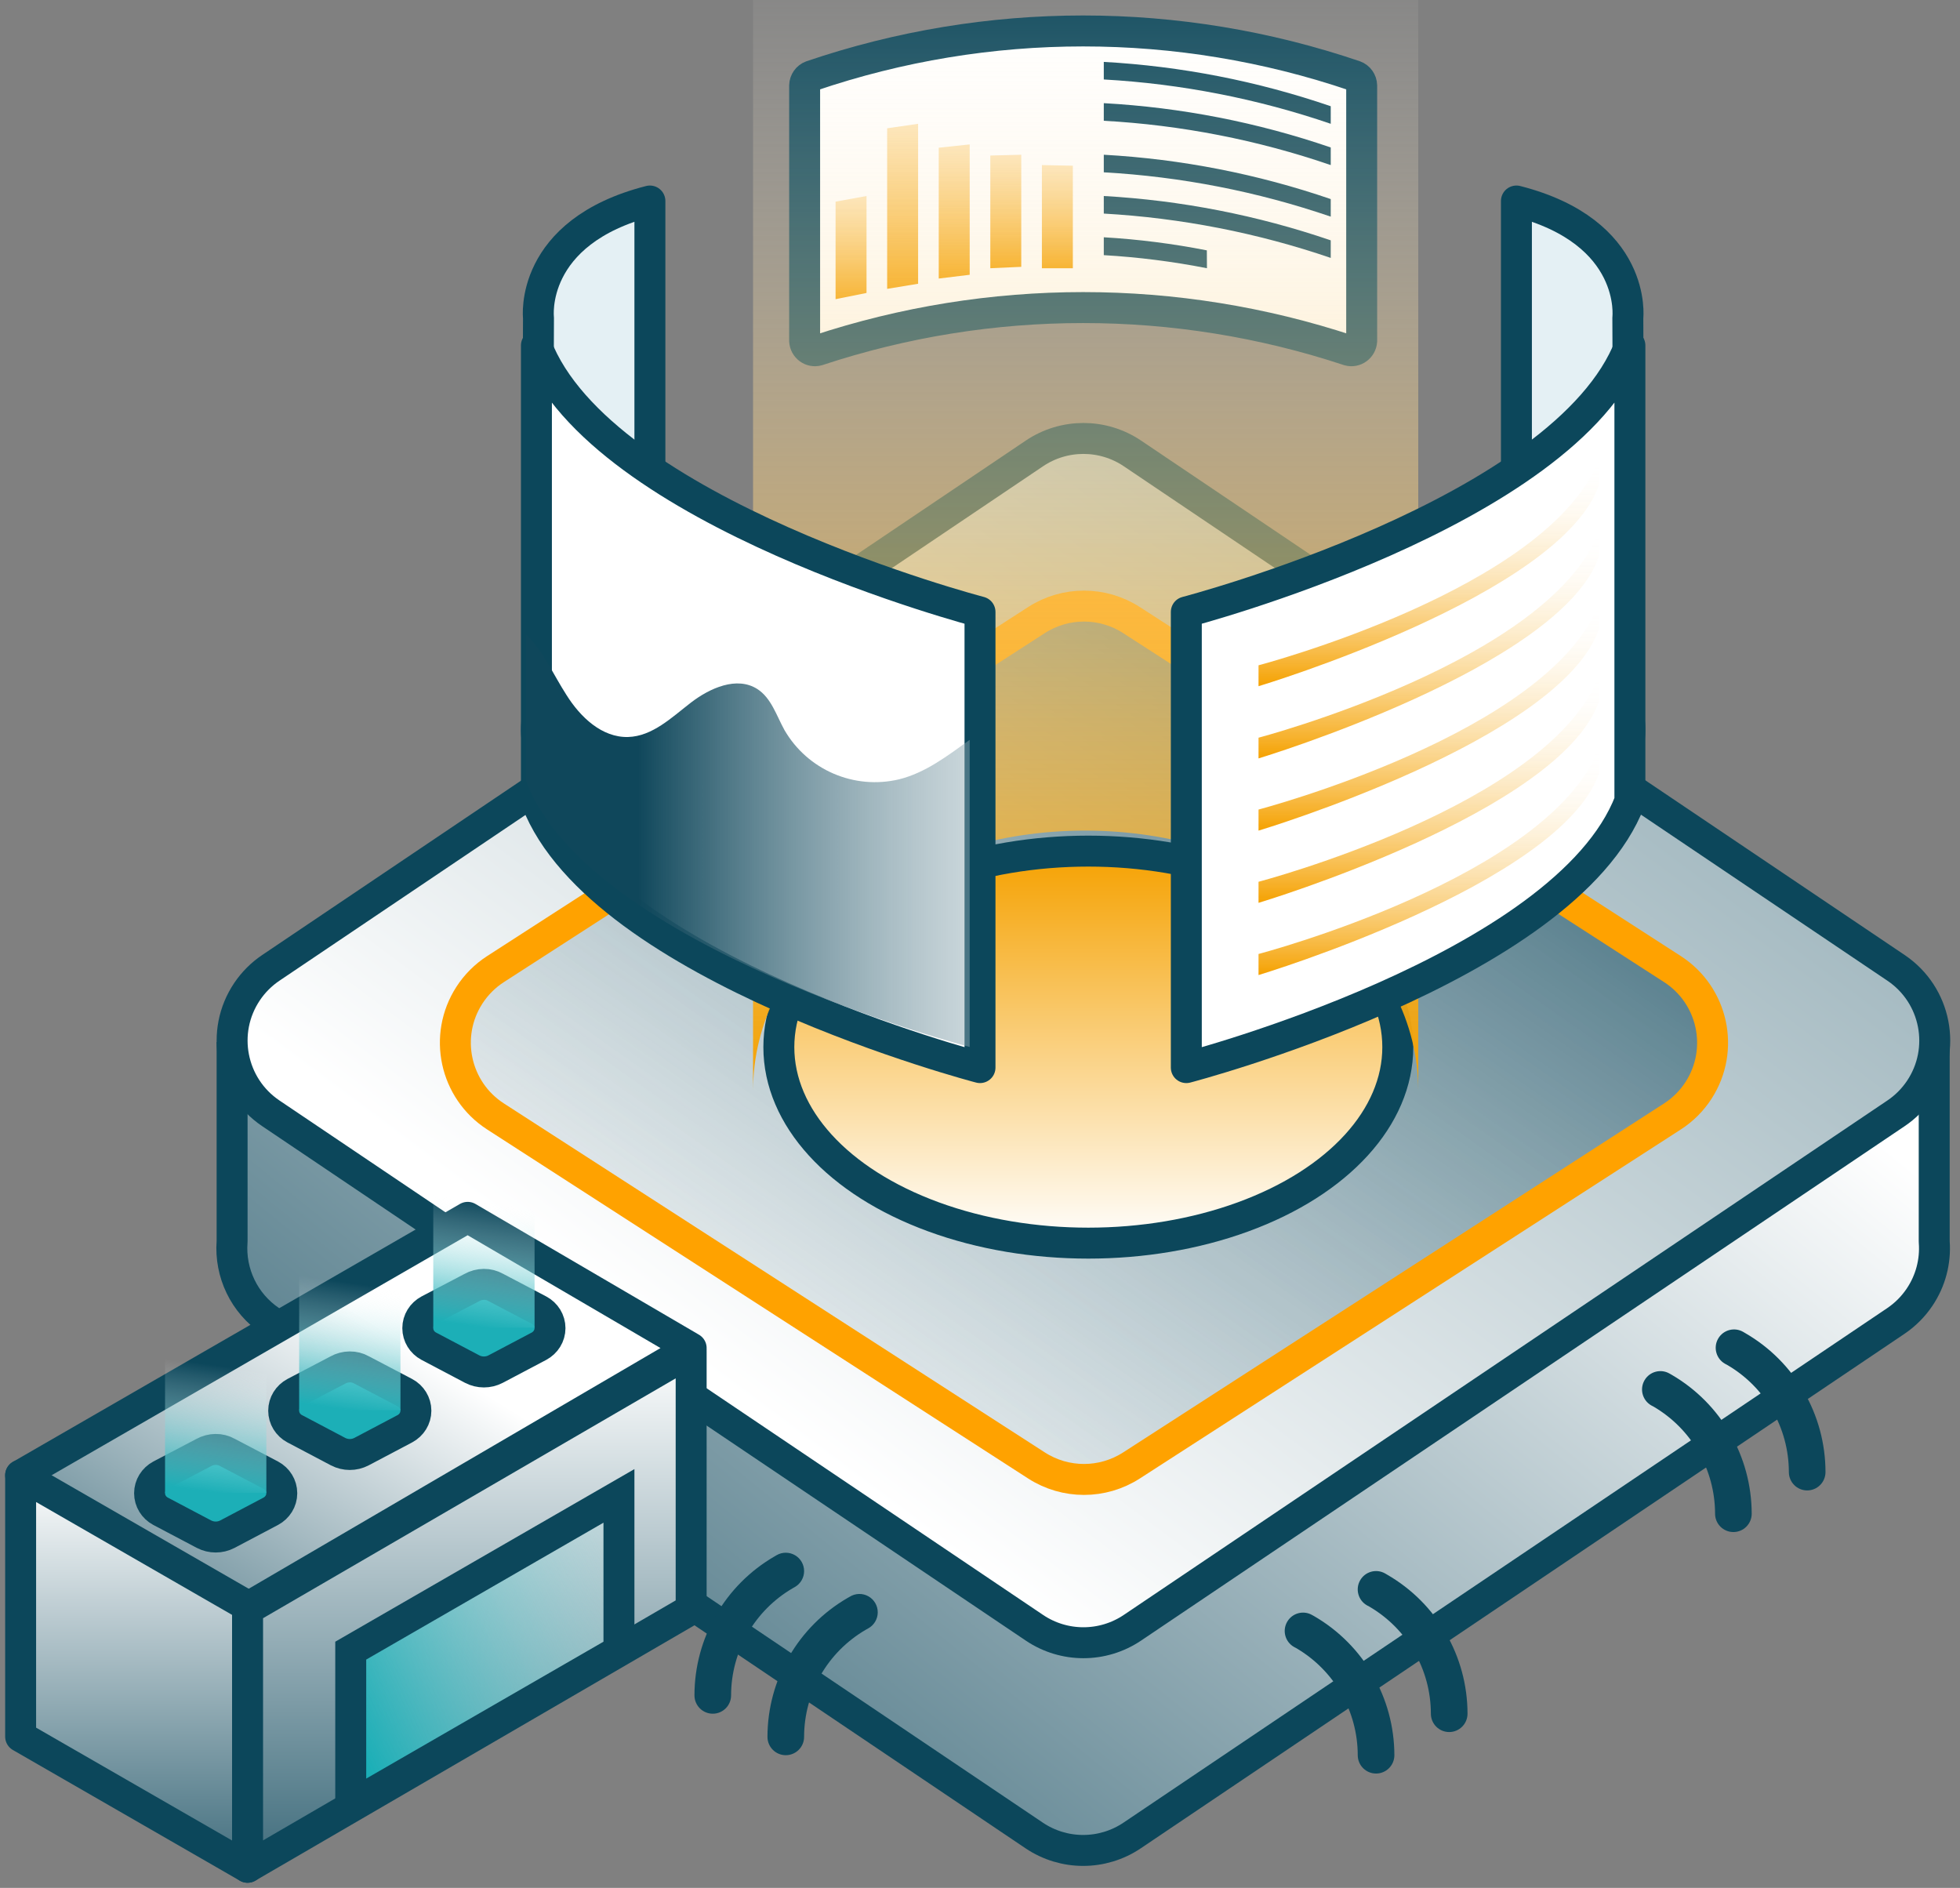 <?xml version="1.0" encoding="UTF-8"?>
<svg width="190px" height="183px" viewBox="0 0 190 183" version="1.1" xmlns="http://www.w3.org/2000/svg" xmlns:xlink="http://www.w3.org/1999/xlink">
    <rect x="0" y="0" width="190" height="183" fill="#808080" stroke="none"/>
    <!-- Generator: Sketch 52.2 (67145) - http://www.bohemiancoding.com/sketch -->
    <title>Group 12@</title>
    <desc>Created with Sketch.</desc>
    <defs>
        <linearGradient x1="-15.581%" y1="100%" x2="76.905%" y2="18.86%" id="linearGradient-1">
            <stop stop-color="#0F475B" offset="0%"></stop>
            <stop stop-color="#FFFFFF" offset="100%"></stop>
        </linearGradient>
        <linearGradient x1="190.593%" y1="-34.585%" x2="50%" y2="100%" id="linearGradient-2">
            <stop stop-color="#0F475B" offset="0%"></stop>
            <stop stop-color="#84A1AB" offset="48.538%"></stop>
            <stop stop-color="#FFFFFF" offset="100%"></stop>
        </linearGradient>
        <linearGradient x1="50.758%" y1="-57.593%" x2="-71.561%" y2="62.63%" id="linearGradient-3">
            <stop stop-color="#0F475B" offset="0%"></stop>
            <stop stop-color="#FFFFFF" stop-opacity="0" offset="100%"></stop>
        </linearGradient>
        <linearGradient x1="50%" y1="-2.48949813e-15%" x2="50%" y2="100%" id="linearGradient-4">
            <stop stop-color="#F5A100" offset="0%"></stop>
            <stop stop-color="#FFFFFF" offset="100%"></stop>
        </linearGradient>
        <linearGradient x1="50%" y1="100%" x2="50%" y2="-112.305%" id="linearGradient-5">
            <stop stop-color="#F5A100" offset="0%"></stop>
            <stop stop-color="#FFFFFF" stop-opacity="0" offset="100%"></stop>
        </linearGradient>
        <linearGradient x1="50%" y1="100%" x2="50%" y2="-6.999%" id="linearGradient-6">
            <stop stop-color="#F5A100" offset="0%"></stop>
            <stop stop-color="#FFFFFF" stop-opacity="0" offset="100%"></stop>
        </linearGradient>
        <linearGradient x1="25.164%" y1="50%" x2="166.315%" y2="50%" id="linearGradient-7">
            <stop stop-color="#0F475B" offset="0%"></stop>
            <stop stop-color="#FFFFFF" stop-opacity="0" offset="100%"></stop>
        </linearGradient>
        <linearGradient x1="50%" y1="100%" x2="50%" y2="-2.48949813e-15%" id="linearGradient-8">
            <stop stop-color="#F5A100" offset="0%"></stop>
            <stop stop-color="#FFFFFF" stop-opacity="0" offset="100%"></stop>
        </linearGradient>
        <linearGradient x1="0%" y1="145.312%" x2="86.821%" y2="63.333%" id="linearGradient-9">
            <stop stop-color="#0F475B" offset="0%"></stop>
            <stop stop-color="#FFFFFF" offset="100%"></stop>
        </linearGradient>
        <linearGradient x1="50.758%" y1="127.621%" x2="50.758%" y2="-0.75%" id="linearGradient-10">
            <stop stop-color="#0F475B" offset="0%"></stop>
            <stop stop-color="#FFFFFF" offset="100%"></stop>
        </linearGradient>
        <linearGradient x1="50.758%" y1="126.258%" x2="50.758%" y2="-0.75%" id="linearGradient-11">
            <stop stop-color="#0F475B" offset="0%"></stop>
            <stop stop-color="#FFFFFF" offset="100%"></stop>
        </linearGradient>
        <linearGradient x1="15.217%" y1="50.077%" x2="15.217%" y2="-65.586%" id="linearGradient-12">
            <stop stop-color="#1CAFB7" offset="0%"></stop>
            <stop stop-color="#28E8E8" offset="100%"></stop>
        </linearGradient>
        <linearGradient x1="50%" y1="100%" x2="56.595%" y2="23.289%" id="linearGradient-13">
            <stop stop-color="#1CAFB7" offset="0%"></stop>
            <stop stop-color="#FFFFFF" stop-opacity="0" offset="100%"></stop>
        </linearGradient>
        <linearGradient x1="0%" y1="74.688%" x2="141.481%" y2="0%" id="linearGradient-14">
            <stop stop-color="#1CAFB7" offset="0%"></stop>
            <stop stop-color="#FFFFFF" stop-opacity="0" offset="100%"></stop>
        </linearGradient>
    </defs>
    <g id="Page-1" stroke="none" stroke-width="1" fill="none" fill-rule="evenodd">
        <g id="Desktop-HD" transform="translate(-1171, -2285)">
            <g id="Group-13" transform="translate(972, 2205)">
                <g id="Group-12" transform="translate(201, 80)">
                    <path d="M20.5,102.5 L20.5,120.267 L20.496,120.376 C20.277,123.396 21.669,126.327 24.226,128.05 L98.251,177.916 C101.122,179.85 104.878,179.85 107.749,177.916 L181.774,128.05 C182.682,127.438 183.463,126.657 184.075,125.749 C185.152,124.149 185.64,122.276 185.504,120.393 L185.5,120.285 L185.5,102.5 L164.776,102.5 L107.749,64.084 C104.878,62.15 101.122,62.15 98.251,64.084 L41.224,102.5 L20.5,102.5 Z" id="Combined-Shape" stroke="#0C475B" stroke-width="3" fill="url(#linearGradient-1)"></path>
                    <path d="M24.252,93.817 C23.344,94.428 22.563,95.21 21.951,96.118 C19.329,100.011 20.359,105.293 24.252,107.916 L98.277,157.783 C101.148,159.717 104.904,159.717 107.775,157.783 L181.8,107.916 C182.708,107.305 183.489,106.523 184.101,105.615 C186.724,101.722 185.694,96.44 181.8,93.817 L107.775,43.95 C104.904,42.017 101.148,42.017 98.277,43.95 L24.252,93.817 Z" id="Rectangle" stroke="#0C475B" stroke-width="3" fill="url(#linearGradient-2)"></path>
                    <path d="M46.036,93.935 C45.021,94.59 44.156,95.454 43.501,96.47 C40.956,100.415 42.091,105.675 46.036,108.22 L98.472,142.048 C101.277,143.858 104.882,143.858 107.688,142.048 L160.124,108.22 C161.139,107.565 162.003,106.701 162.658,105.686 C165.203,101.741 164.068,96.48 160.124,93.935 L107.688,60.107 C104.882,58.297 101.277,58.297 98.472,60.107 L46.036,93.935 Z" id="Rectangle" stroke="#FFA200" stroke-width="3" fill="url(#linearGradient-3)"></path>
                    <ellipse id="Oval" stroke="#0C475B" stroke-width="3" fill="url(#linearGradient-4)" cx="103.5" cy="101.5" rx="30" ry="19"></ellipse>
                    <path d="M128.752,33.967 C112.013,28.429 93.987,28.429 77.248,33.967 C76.96,34.044 76.654,33.985 76.413,33.808 C76.171,33.631 76.02,33.353 76,33.051 L76,8.286 C76.013,7.868 76.274,7.501 76.659,7.359 C93.757,1.547 112.243,1.547 129.341,7.359 C129.726,7.501 129.987,7.868 130,8.286 L130,33.051 C129.98,33.353 129.829,33.631 129.587,33.808 C129.346,33.985 129.04,34.044 128.752,33.967 Z" id="_Path_7-Copy" stroke="#0C475B" stroke-width="3" fill="#FFFFFF"></path>
                    <path d="M127,12 C119.897,9.571 112.495,8.125 105,7.703 L105,6 C112.495,6.417 119.898,7.863 127,10.297 L127,12 Z" id="_Path_8-Copy" fill="#0C475B"></path>
                    <path d="M127,16 C119.898,13.565 112.495,12.12 105,11.706 L105,10 C112.495,10.414 119.898,11.859 127,14.294 L127,16 Z" id="_Path_9-Copy" fill="#0C475B"></path>
                    <path d="M127,21 C119.898,18.569 112.496,17.124 105,16.703 L105,15 C112.496,15.416 119.899,16.862 127,19.297 L127,21 Z" id="_Path_10-Copy" fill="#0C475B"></path>
                    <path d="M127,25 C119.897,22.574 112.495,21.128 105,20.703 L105,19 C112.496,19.421 119.898,20.867 127,23.297 L127,25 Z" id="_Path_11-Copy" fill="#0C475B"></path>
                    <path d="M115,26 C111.696,25.352 108.356,24.928 105,24.732 L105,23 C108.352,23.196 111.689,23.62 114.99,24.268 L115,26 Z" id="_Path_12-Copy" fill="#0C475B"></path>
                    <polygon id="Path-Copy-2" fill="url(#linearGradient-5)" fill-rule="nonzero" points="82 28.397 79 29 79 19.545 82 19"></polygon>
                    <polygon id="Path-Copy-3" fill="url(#linearGradient-5)" fill-rule="nonzero" points="87 12 84 12.435 84 28 87 27.505"></polygon>
                    <polygon id="Path-Copy-4" fill="url(#linearGradient-5)" fill-rule="nonzero" points="92 14 89 14.316 89 27 92 26.635"></polygon>
                    <polygon id="Path-Copy-5" fill="url(#linearGradient-5)" fill-rule="nonzero" points="97 15 94 15.077 94 26 97 25.865"></polygon>
                    <polygon id="Path-Copy-6" fill="url(#linearGradient-5)" fill-rule="nonzero" points="102 16.062 99 16 99 26 102 26"></polygon>
                    <path d="M71,-1.91846539e-13 L71,105.711 C71,99.243 74.144,92.787 80.386,87.87 C92.902,78.06 113.441,78.06 126.046,87.87 C132.341,92.787 135.485,99.218 135.485,105.711 L135.485,-1.91846539e-13 L71,-1.91846539e-13 Z" id="Path" fill="url(#linearGradient-6)"></path>
                    <path d="M50.2,30.804 C50.2,30.804 49.225,22.492 61,19.485 L61,63.313 C61,63.313 49.195,64.071 50.044,71.485 L50.2,30.804 Z" id="_Path_13-Copy" stroke="#0C475B" stroke-width="3" fill="#E4F0F4" stroke-linecap="round" stroke-linejoin="round"></path>
                    <path d="M93,59.317 C93,59.317 56.241,49.737 50,33.485 L50,77.643 C56.241,93.904 93,103.485 93,103.485 L93,59.317 Z" id="_Path_14-Copy" stroke="#0C475B" stroke-width="3" fill="#FFFFFF" stroke-linejoin="round"></path>
                    <path d="M92,71.717 C89.837,73.275 87.702,74.911 85.156,75.542 C80.8,76.577 76.281,74.633 74.042,70.76 C73.266,69.355 72.769,67.662 71.419,66.792 C69.437,65.52 66.815,66.687 64.957,68.121 C63.1,69.556 61.234,71.372 58.888,71.439 C56.361,71.506 54.265,69.527 52.906,67.356 C51.632,65.377 50.666,63.13 49,61.485 L49,75.752 C55.241,91.941 92,101.485 92,101.485 L92,71.717 Z" id="Path-Copy" fill="url(#linearGradient-7)"></path>
                    <path d="M145.2,30.804 C145.2,30.804 144.225,22.492 156,19.485 L156,63.313 C156,63.313 144.195,64.071 145.044,71.485 L145.2,30.804 Z" id="_Path_13-Copy" stroke="#0C475B" stroke-width="3" fill="#E4F0F4" stroke-linecap="round" stroke-linejoin="round" transform="translate(150.5, 45.485) scale(-1, 1) translate(-150.5, -45.485) "></path>
                    <path d="M156,59.317 C156,59.317 119.241,49.737 113,33.485 L113,77.643 C119.241,93.904 156,103.485 156,103.485 L156,59.317 Z" id="_Path_14-Copy" stroke="#0C475B" stroke-width="3" fill="#FFFFFF" stroke-linejoin="round" transform="translate(134.5, 68.485) scale(-1, 1) translate(-134.5, -68.485) "></path>
                    <path d="M120,64.488 C120,64.488 148.215,57.08 153,44.515 L153,47.02 C149.257,57.743 120,66.515 120,66.515 L120,64.488 Z" id="_Path_18" fill="url(#linearGradient-8)"></path>
                    <path d="M120,71.506 C120,71.506 148.215,64.085 153,51.515 L153,53.953 C149.257,64.68 120,73.515 120,73.515 L120,71.506 Z" id="_Path_19" fill="url(#linearGradient-8)"></path>
                    <path d="M120,78.47 C120,78.47 148.215,71.069 153,58.515 L153,60.979 C149.257,71.741 120,80.515 120,80.515 L120,78.47 Z" id="_Path_20" fill="url(#linearGradient-8)"></path>
                    <path d="M120,85.471 C120,85.471 148.215,78.063 153,65.515 L153,67.988 C149.257,78.744 120,87.515 120,87.515 L120,85.471 Z" id="_Path_21" fill="url(#linearGradient-8)"></path>
                    <path d="M120,92.47 C120,92.47 148.215,85.069 153,72.515 L153,74.979 C149.257,85.692 120,94.515 120,94.515 L120,92.47 Z" id="_Path_22" fill="url(#linearGradient-8)"></path>
                    <path d="M32.456,144.692 C31.485,144.692 30.695,143.912 30.681,142.94 C30.684,137.387 33.639,132.256 38.438,129.473 L38.652,129.347 C39.504,128.86 40.589,129.156 41.076,130.009 C41.563,130.862 41.267,131.949 40.415,132.437 L40.213,132.55 C36.515,134.7 34.236,138.657 34.232,142.94 C34.218,143.912 33.427,144.692 32.456,144.692 Z" id="Path" fill="#0C475B"></path>
                    <path d="M39.533,148.714 C38.553,148.714 37.758,147.918 37.758,146.937 C37.771,141.384 40.73,136.256 45.527,133.47 L45.729,133.357 C46.279,133.011 46.974,132.994 47.541,133.312 C48.108,133.63 48.456,134.233 48.448,134.884 C48.441,135.534 48.079,136.129 47.504,136.433 L47.303,136.547 C43.599,138.694 41.316,142.652 41.309,146.937 C41.309,147.408 41.122,147.86 40.789,148.194 C40.456,148.527 40.004,148.714 39.533,148.714 Z" id="Path" fill="#0C475B"></path>
                    <path d="M67.096,166.113 C66.115,166.113 65.32,165.317 65.32,164.335 C65.323,158.783 68.279,153.652 73.077,150.869 L73.291,150.743 C73.842,150.428 74.519,150.431 75.068,150.751 C75.616,151.071 75.952,151.66 75.949,152.296 C75.946,152.931 75.605,153.517 75.054,153.832 L74.853,153.946 C71.154,156.096 68.876,160.053 68.871,164.335 C68.871,165.317 68.076,166.113 67.096,166.113 Z" id="Path" fill="#0C475B"></path>
                    <path d="M74.173,170.135 C73.192,170.135 72.397,169.339 72.397,168.357 C72.405,162.803 75.365,157.673 80.167,154.891 L80.368,154.778 C80.919,154.432 81.614,154.415 82.181,154.733 C82.747,155.051 83.095,155.654 83.088,156.305 C83.08,156.955 82.718,157.55 82.144,157.854 L81.942,157.968 C78.239,160.115 75.955,164.072 75.948,168.357 C75.948,169.339 75.153,170.135 74.173,170.135 Z" id="Path" fill="#0C475B"></path>
                    <path d="M173.185,144.47 C174.166,144.47 174.961,143.674 174.961,142.692 C174.958,137.136 171.996,132.004 167.191,129.226 L166.977,129.1 C166.125,128.613 165.04,128.909 164.553,129.762 C164.066,130.615 164.362,131.702 165.214,132.189 L165.428,132.303 C169.127,134.453 171.405,138.41 171.41,142.692 C171.41,143.164 171.597,143.616 171.93,143.949 C172.263,144.283 172.714,144.47 173.185,144.47 Z" id="Path" fill="#0C475B"></path>
                    <path d="M166.033,148.505 C167.013,148.505 167.808,147.709 167.808,146.727 C167.797,141.177 164.844,136.049 160.051,133.261 L159.85,133.147 C159.001,132.653 157.913,132.941 157.419,133.79 C156.925,134.64 157.213,135.729 158.061,136.224 L158.276,136.337 C161.972,138.489 164.25,142.445 164.257,146.727 C164.257,147.709 165.052,148.505 166.033,148.505 Z" id="Path" fill="#0C475B"></path>
                    <path d="M138.483,167.891 C139.464,167.891 140.259,167.095 140.259,166.113 C140.255,160.557 137.294,155.425 132.489,152.647 L132.275,152.521 C131.423,152.033 130.338,152.33 129.851,153.183 C129.364,154.036 129.66,155.123 130.512,155.61 L130.726,155.723 C134.425,157.874 136.703,161.831 136.707,166.113 C136.707,166.585 136.894,167.037 137.227,167.37 C137.56,167.704 138.012,167.891 138.483,167.891 Z" id="Path" fill="#0C475B"></path>
                    <path d="M131.393,171.913 C132.374,171.913 133.169,171.117 133.169,170.135 C133.158,164.585 130.205,159.458 125.412,156.669 L125.21,156.556 C124.362,156.061 123.274,156.349 122.78,157.199 C122.286,158.048 122.574,159.138 123.422,159.632 L123.636,159.746 C127.333,161.898 129.611,165.854 129.618,170.135 C129.618,170.607 129.805,171.059 130.138,171.392 C130.471,171.726 130.922,171.913 131.393,171.913 Z" id="Path" fill="#0C475B"></path>
                    <polygon id="_Path_24" stroke="#0C475B" stroke-width="3" fill="url(#linearGradient-9)" stroke-linecap="round" stroke-linejoin="round" points="0 143 21.662 156 65 130.671 43.338 118"></polygon>
                    <polygon id="_Path_25" stroke="#0C475B" stroke-width="3" fill="url(#linearGradient-10)" stroke-linecap="round" stroke-linejoin="round" points="0 143 0 168.333 22 181 22 155.667"></polygon>
                    <polygon id="_Path_26" stroke="#0C475B" stroke-width="3" fill="url(#linearGradient-11)" stroke-linecap="round" stroke-linejoin="round" points="22 181 65 155.994 65 131 22 155.994"></polygon>
                    <path d="M13.567,146.491 L13.558,146.487 C12.917,146.143 12.5,145.483 12.5,144.742 C12.5,144.002 12.917,143.341 13.57,142.991 L17.732,140.809 C18.457,140.397 19.359,140.397 20.039,140.785 L24.257,142.998 C24.898,143.341 25.316,144.002 25.316,144.742 C25.316,145.483 24.898,146.143 24.249,146.491 L20.034,148.715 C19.331,149.08 18.484,149.08 17.773,148.71 L13.567,146.491 Z" id="_Path_28" stroke="#0C475B" stroke-width="3" fill="url(#linearGradient-12)" stroke-linecap="round" stroke-linejoin="round"></path>
                    <path d="M19.27,131.423 C19.004,131.566 18.677,131.566 18.412,131.423 L14.263,129.141 C14.098,129.048 13.997,128.88 14,128.7 L14,144.7 L23.82,144.7 L23.82,128.7 C23.817,128.882 23.712,129.05 23.543,129.141 L19.27,131.423 Z" id="Path" fill="url(#linearGradient-13)"></path>
                    <path d="M26.567,138.491 L26.558,138.487 C25.917,138.143 25.5,137.483 25.5,136.742 C25.5,136.002 25.917,135.341 26.57,134.991 L30.732,132.809 C31.457,132.397 32.359,132.397 33.039,132.785 L37.257,134.998 C37.898,135.341 38.316,136.002 38.316,136.742 C38.316,137.483 37.898,138.143 37.249,138.491 L33.034,140.715 C32.331,141.08 31.484,141.08 30.773,140.71 L26.567,138.491 Z" id="_Path_28" stroke="#0C475B" stroke-width="3" fill="url(#linearGradient-12)" stroke-linecap="round" stroke-linejoin="round"></path>
                    <path d="M32.27,123.423 C32.004,123.566 31.677,123.566 31.412,123.423 L27.263,121.141 C27.098,121.048 26.997,120.88 27,120.7 L27,136.7 L36.82,136.7 L36.82,120.7 C36.817,120.882 36.712,121.05 36.543,121.141 L32.27,123.423 Z" id="Path" fill="url(#linearGradient-13)"></path>
                    <path d="M39.567,130.491 L39.558,130.487 C38.917,130.143 38.5,129.483 38.5,128.742 C38.5,128.002 38.917,127.341 39.57,126.991 L43.732,124.809 C44.457,124.397 45.359,124.397 46.039,124.785 L50.257,126.998 C50.898,127.341 51.316,128.002 51.316,128.742 C51.316,129.483 50.898,130.143 50.249,130.491 L46.034,132.715 C45.331,133.08 44.484,133.08 43.773,132.71 L39.567,130.491 Z" id="_Path_28" stroke="#0C475B" stroke-width="3" fill="url(#linearGradient-12)" stroke-linecap="round" stroke-linejoin="round"></path>
                    <path d="M45.27,115.423 C45.004,115.566 44.677,115.566 44.412,115.423 L40.263,113.141 C40.098,113.048 39.997,112.88 40,112.7 L40,128.7 L49.82,128.7 L49.82,112.7 C49.817,112.882 49.712,113.05 49.543,113.141 L45.27,115.423 Z" id="Path" fill="url(#linearGradient-13)"></path>
                    <polygon id="_Path_27-Copy" stroke="#0C475B" stroke-width="3" fill="url(#linearGradient-14)" points="58 160 58 145 32 160 32 175"></polygon>
                </g>
            </g>
        </g>
    </g>
</svg>